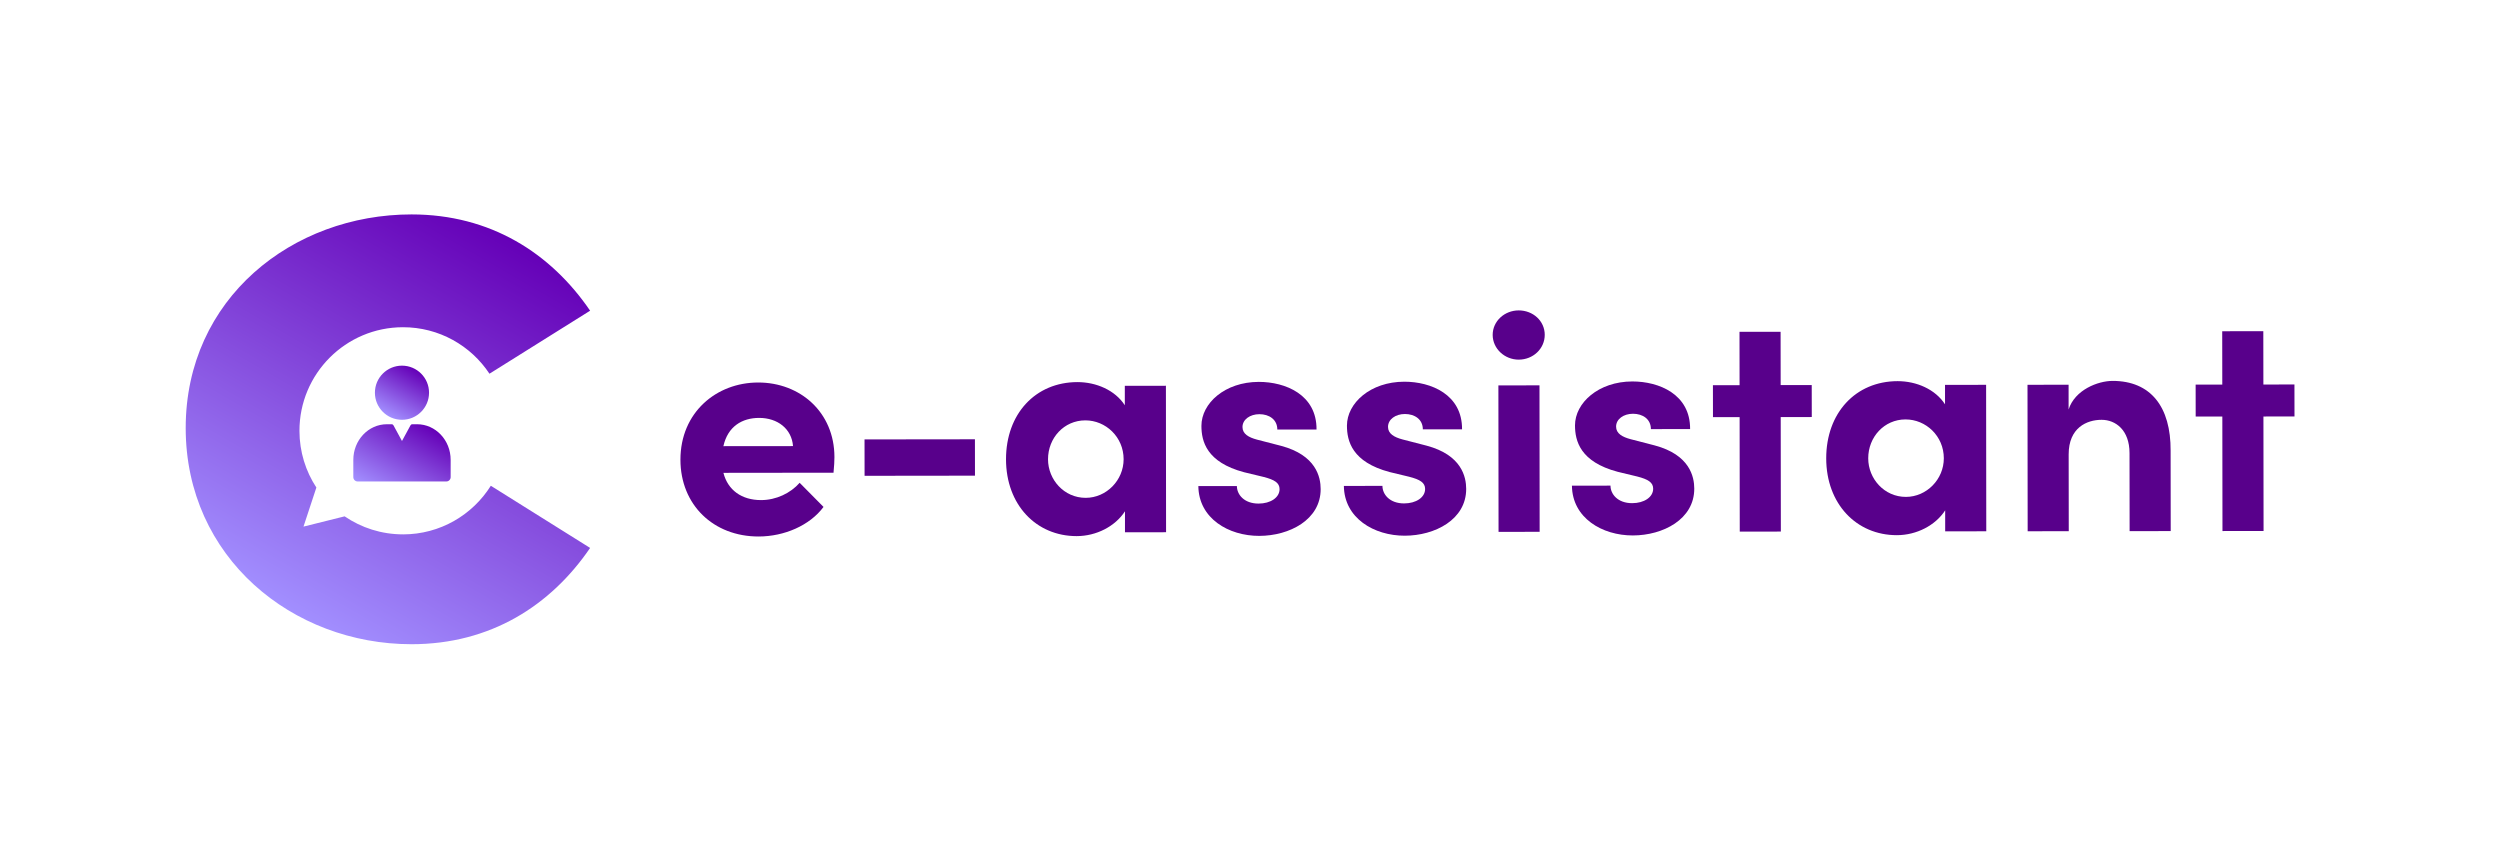 <?xml version="1.0" encoding="UTF-8"?> <svg xmlns="http://www.w3.org/2000/svg" xmlns:xlink="http://www.w3.org/1999/xlink" id="Warstwa_1" viewBox="0 0 1089 374"><defs><style>.cls-1{fill:#58008b;}.cls-2{fill:url(#Gradient_bez_nazwy_775-2);}.cls-3{fill:url(#Gradient_bez_nazwy_775-3);}.cls-4{fill:url(#Gradient_bez_nazwy_775);}</style><linearGradient id="Gradient_bez_nazwy_775" x1="224.04" y1="104.6" x2="129.6" y2="268.17" gradientTransform="matrix(1, 0, 0, 1, 0, 0)" gradientUnits="userSpaceOnUse"><stop offset="0" stop-color="#6500b7"></stop><stop offset="1" stop-color="#a28fff"></stop></linearGradient><linearGradient id="Gradient_bez_nazwy_775-2" x1="180.99" y1="160.86" x2="169.2" y2="181.28" xlink:href="#Gradient_bez_nazwy_775"></linearGradient><linearGradient id="Gradient_bez_nazwy_775-3" x1="185.18" y1="184.67" x2="166.86" y2="216.42" xlink:href="#Gradient_bez_nazwy_775"></linearGradient></defs><g><path class="cls-1" d="M363.08,205.91l-47.96,.06c1.92,7.51,7.94,11.88,16.41,11.87,6.56,0,12.84-3.02,16.8-7.53l10.4,10.51c-6,8.07-17.06,12.86-28.27,12.88-19.67,.02-34.04-13.76-34.06-33.43-.02-20.63,15.67-33.63,33.84-33.65,18.31-.02,33.22,12.94,33.24,32.48,0,1.78-.13,3.96-.4,6.83Zm-17.64-11.59c-.56-7.51-6.71-12.29-14.77-12.28-7.38,0-13.66,3.71-15.56,12.31l30.33-.03Z"></path><path class="cls-1" d="M376.61,207.26l-.02-15.85,48.09-.06,.02,15.85-48.09,.06Z"></path><path class="cls-1" d="M489.97,168.06l17.9-.02,.07,63.8-17.9,.02v-9.15c-4.24,6.56-12.43,10.81-21.04,10.82-17.62,.02-30.76-13.63-30.78-33.44-.02-19.81,12.8-33.62,31.11-33.65,8.2,0,16.4,3.53,20.64,10.09v-8.47Zm-.52,31.97c-.01-9.7-7.81-16.93-16.69-16.92-9.29,.01-16.25,7.67-16.24,16.96,.01,8.88,6.99,16.8,16.42,16.79,9.02-.01,16.52-7.67,16.51-16.82Z"></path><path class="cls-1" d="M521.99,211.74l16.8-.02c0,3.69,3.15,7.65,9.44,7.64,5.19,0,9.15-2.61,9.15-6.29,0-2.73-2.19-4.1-6.97-5.32l-8.47-2.04c-16.4-4.35-18.6-13.5-18.6-20.2-.01-9.84,10.22-19.14,24.98-19.16,11.61-.01,25.28,5.57,25.16,20.74l-17.08,.02c0-4.37-3.56-6.69-7.8-6.69-4.1,0-7.38,2.33-7.37,5.61,0,3.01,2.74,4.51,6.29,5.46l10.52,2.72c15.31,4.08,17.23,13.64,17.24,18.83,.02,13.39-13.64,20.37-26.75,20.39-13.39,.02-26.38-7.62-26.53-21.69Z"></path><path class="cls-1" d="M585.39,211.67l16.8-.02c0,3.69,3.15,7.65,9.44,7.64,5.19,0,9.15-2.61,9.15-6.3,0-2.73-2.19-4.1-6.97-5.32l-8.47-2.04c-16.4-4.35-18.6-13.51-18.61-20.2-.01-9.84,10.22-19.14,24.98-19.16,11.61-.01,25.28,5.57,25.16,20.74l-17.08,.02c0-4.37-3.56-6.69-7.8-6.69-4.1,0-7.37,2.33-7.37,5.61,0,3.01,2.74,4.51,6.29,5.46l10.52,2.72c15.31,4.08,17.23,13.64,17.24,18.83,.02,13.39-13.64,20.37-26.75,20.39-13.39,.02-26.38-7.62-26.53-21.69Z"></path><path class="cls-1" d="M650.21,145.88c0-6.01,5.18-10.66,11.33-10.67,6.29,0,11.35,4.63,11.35,10.64,0,6.01-5.04,10.8-11.33,10.81-6.15,0-11.34-4.77-11.35-10.78Zm2.56,85.8l-.07-63.8,17.9-.02,.07,63.8-17.9,.02Z"></path><path class="cls-1" d="M684.72,211.56l16.81-.02c0,3.69,3.15,7.65,9.44,7.64,5.19,0,9.15-2.61,9.15-6.3,0-2.73-2.19-4.1-6.97-5.32l-8.47-2.04c-16.4-4.35-18.6-13.51-18.61-20.2-.01-9.84,10.23-19.14,24.98-19.16,11.61-.01,25.28,5.57,25.16,20.74l-17.08,.02c0-4.37-3.56-6.69-7.79-6.69-4.1,0-7.38,2.33-7.37,5.61,0,3.01,2.74,4.51,6.29,5.46l10.52,2.72c15.31,4.08,17.23,13.64,17.24,18.83,.02,13.39-13.64,20.37-26.76,20.39-13.39,.02-26.38-7.62-26.53-21.69Z"></path><path class="cls-1" d="M789.19,167.72l.02,13.94-13.53,.02,.06,49.87-17.9,.02-.06-49.87h-11.61l-.02-13.92h11.61l-.03-23.24,17.9-.02,.03,23.23,13.53-.02Z"></path><path class="cls-1" d="M847.25,167.65l17.9-.02,.07,63.8-17.9,.02v-9.15c-4.24,6.56-12.43,10.81-21.04,10.82-17.62,.02-30.76-13.63-30.78-33.44-.02-19.81,12.8-33.63,31.11-33.65,8.2,0,16.4,3.53,20.64,10.09v-8.47Zm-.52,31.97c-.01-9.7-7.81-16.93-16.69-16.92-9.29,.01-16.25,7.67-16.24,16.96,.01,8.88,6.99,16.8,16.42,16.79,9.02-.01,16.52-7.67,16.51-16.82Z"></path><path class="cls-1" d="M945.52,196.36l.04,34.98-17.9,.02-.04-34.02c-.01-9.97-6.03-14.48-12.18-14.47-6.42,0-14.34,3.43-14.33,15.05l.04,33.47-17.9,.02-.07-63.8,17.9-.02v10.79c2.74-8.61,12.84-12.45,19.13-12.46,16.67-.02,25.43,11.31,25.31,30.44Z"></path><path class="cls-1" d="M999.46,167.47l.02,13.94-13.53,.02,.06,49.87-17.9,.02-.06-49.87h-11.61l-.02-13.92h11.61l-.03-23.24,17.9-.02,.03,23.23,13.53-.02Z"></path></g><g><path class="cls-4" d="M175.61,232.77c-9.46,.01-18.23-2.89-25.49-7.85l-17.92,4.47,5.61-17.02c-4.65-7.09-7.36-15.56-7.37-24.66-.03-24.92,20.15-45.14,45.07-45.17,15.75-.02,29.62,8.04,37.7,20.25l43.84-27.45c-17.16-25.17-43.47-41.94-77.79-41.94-51.86,0-98.37,36.6-98.37,93.04s46.52,94.18,98.37,94.18c34.32,0,60.63-16.78,77.79-41.94l-43.25-27.08c-7.97,12.7-22.09,21.16-38.2,21.18Z"></path><g><circle class="cls-2" cx="175.1" cy="171.07" r="11.79"></circle><path class="cls-3" d="M181.67,184.8h-2.08c-.33,0-.63,.19-.79,.49l-.96,1.77-2.74,5.04-2.74-5.04-.96-1.77c-.16-.3-.46-.49-.79-.49h-2.08c-8.08,0-14.63,6.95-14.63,15.53v7.51c0,1.04,.85,1.89,1.89,1.89h38.62c1.04,0,1.89-.85,1.89-1.89v-7.51c0-8.58-6.55-15.53-14.63-15.53Z"></path></g></g></svg> 